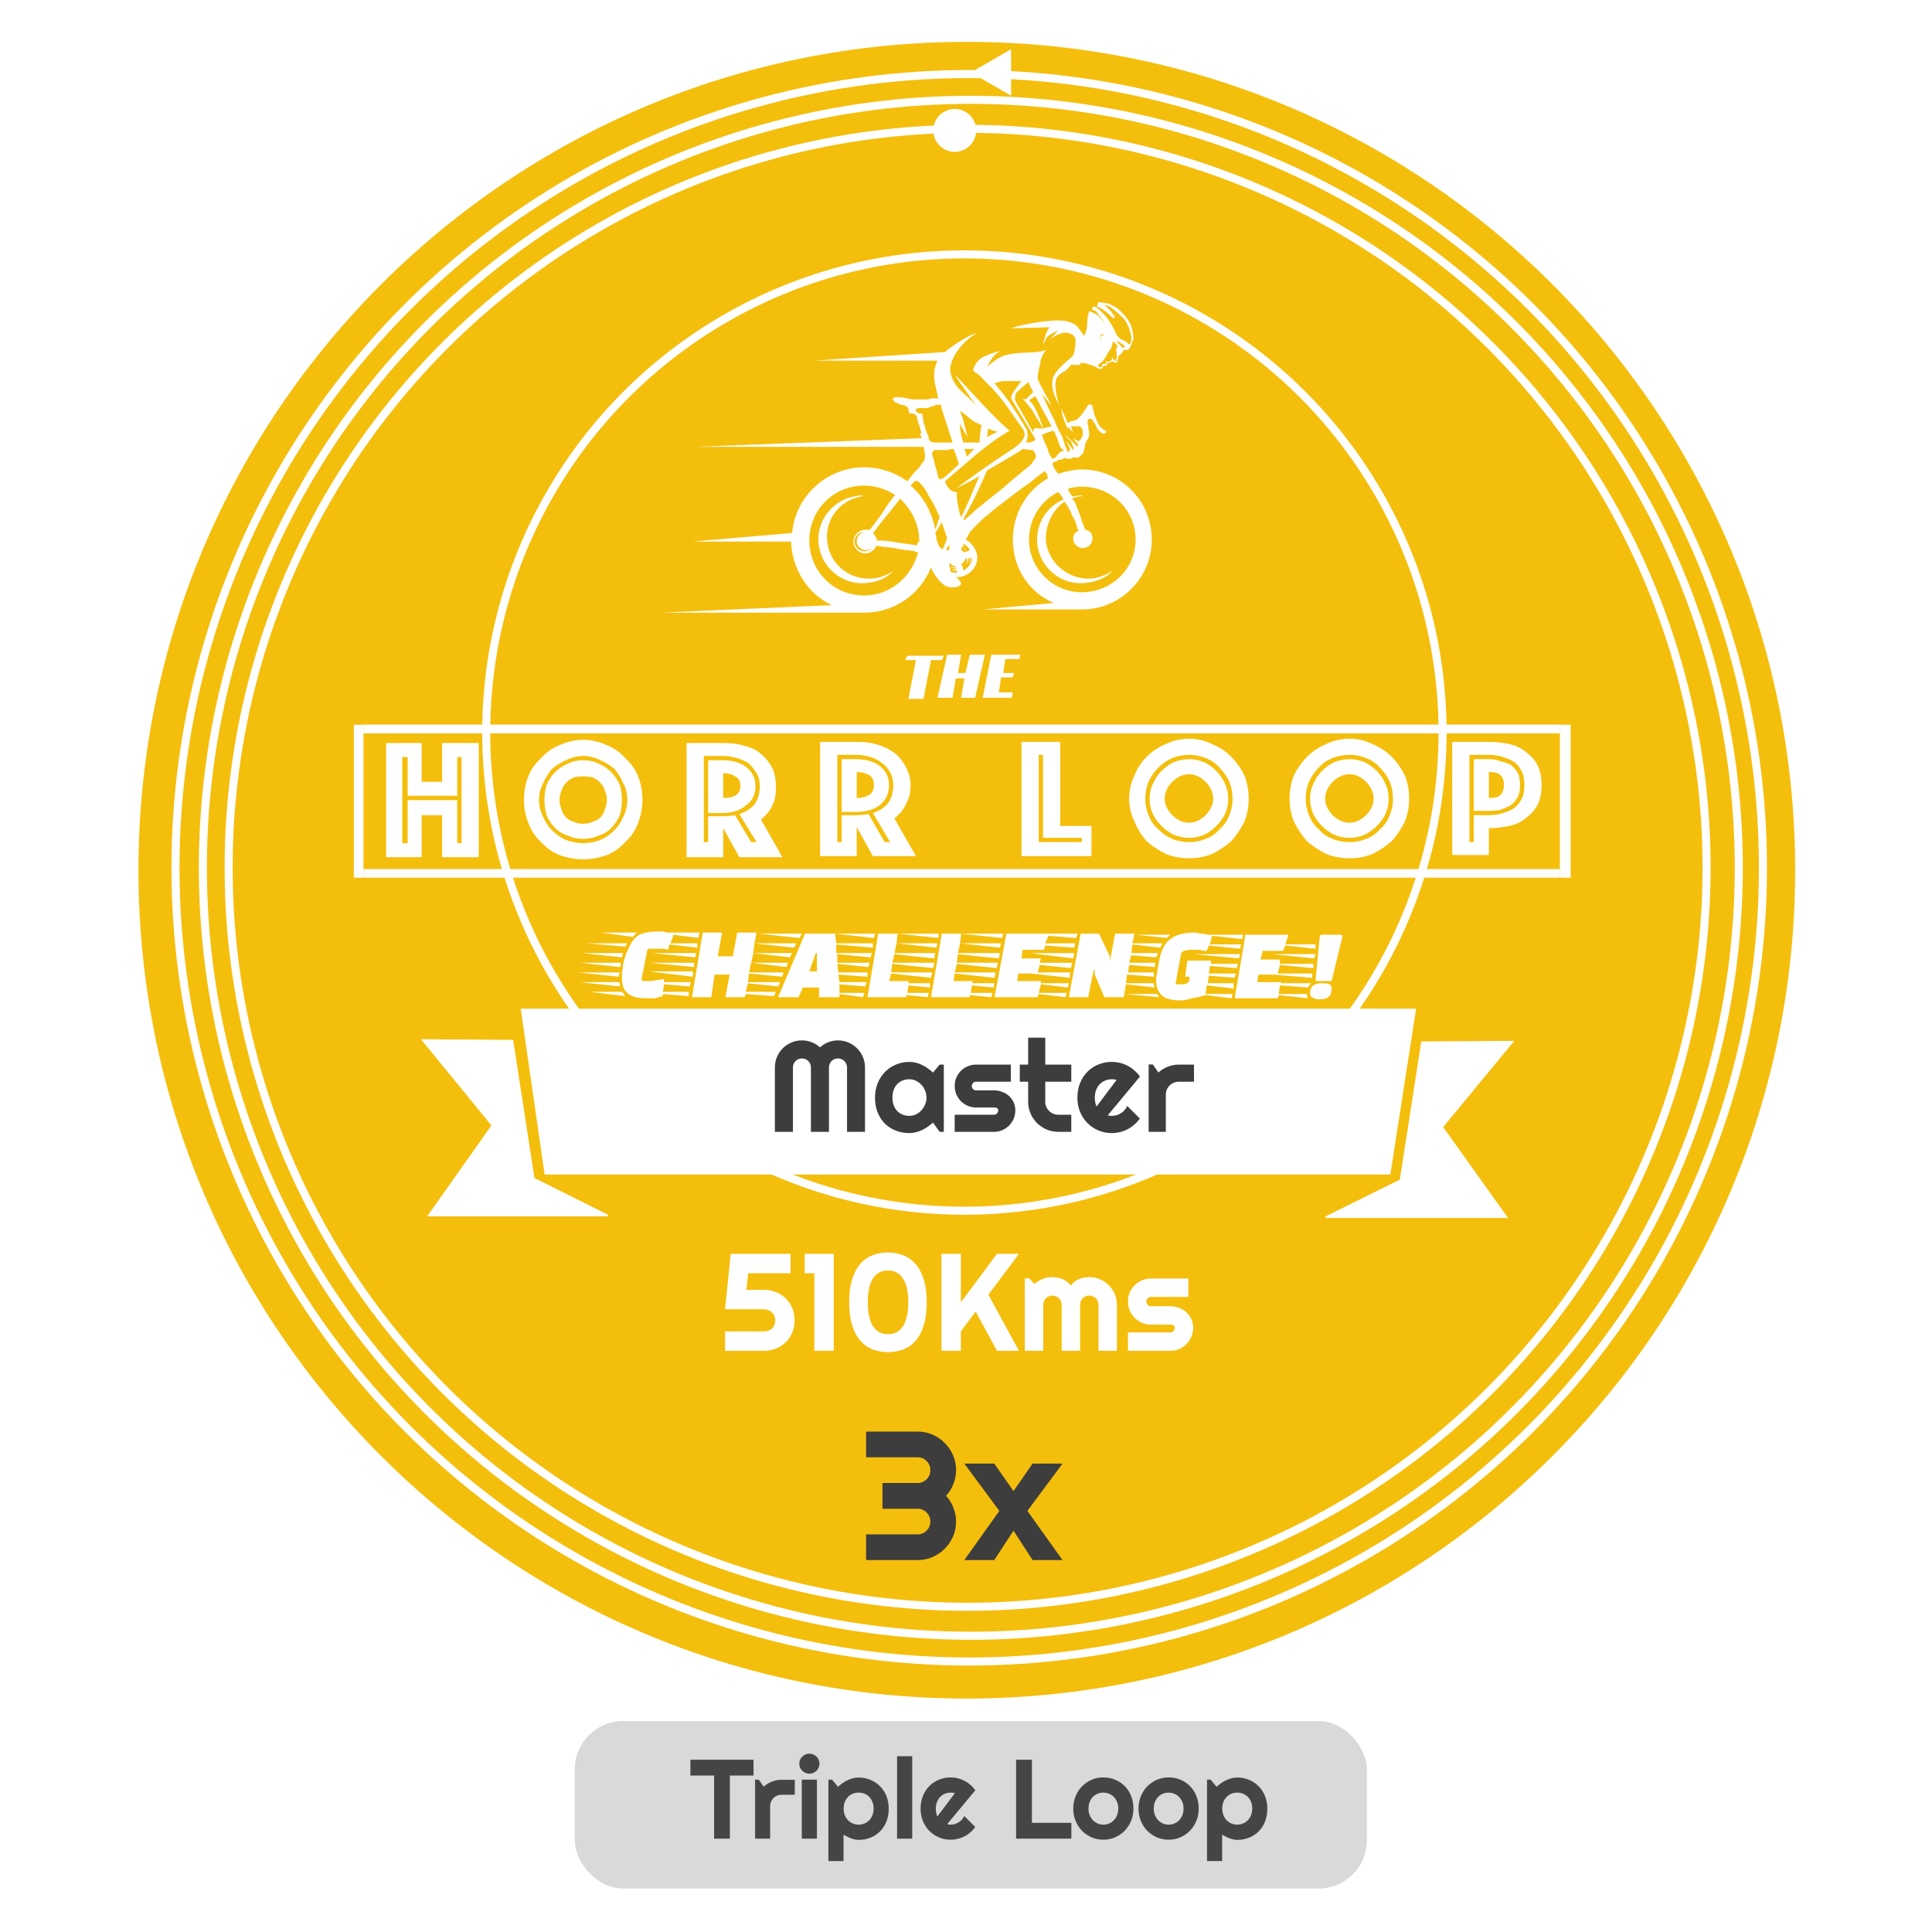 <svg width="1200" height="1200" viewBox="0 0 1200 1200" fill="none" xmlns="http://www.w3.org/2000/svg">
<rect width="1200" height="1200" fill="white"/>
<path d="M1115 540.5C1115 824.651 884.651 1055 600.5 1055C316.349 1055 86 824.651 86 540.5C86 256.349 316.349 26 600.5 26C884.651 26 1115 256.349 1115 540.5Z" fill="#F4BE0C"/>
<g clip-path="url(#clip0_1412_1273)">
<mask id="mask0_1412_1273" style="mask-type:luminance" maskUnits="userSpaceOnUse" x="189" y="126" width="816" height="670">
<path d="M1005 127V796H189V127H1005Z" fill="white"/>
</mask>
<g mask="url(#mask0_1412_1273)">
<path fill-rule="evenodd" clip-rule="evenodd" d="M671.909 291.574C695.988 291.574 715.384 310.975 715.384 335.059C715.384 359.143 695.988 378.544 671.909 378.544C671.017 378.544 670.348 378.544 669.902 378.544H610.374L654.519 374.53C639.135 367.84 629.102 353.122 629.102 335.059C629.102 319.003 637.797 304.285 651.174 296.926C650.729 296.48 650.506 295.811 650.506 294.919C650.06 294.027 649.614 293.358 649.168 292.912C649.168 292.243 649.168 292.243 647.83 293.581C646.493 294.25 643.817 296.257 639.135 300.271C633.784 303.616 626.427 309.637 621.076 313.651C615.725 317.665 613.05 320.341 610.374 322.348C607.699 325.024 605.024 327.7 603.017 329.707C601.679 331.714 601.011 333.052 600.342 334.39C599.896 334.836 599.673 335.059 599.673 335.059C603.686 337.066 607.03 341.749 607.03 346.432C607.03 353.122 601.011 358.474 594.322 358.474C594.322 358.474 594.099 358.474 593.653 358.474C594.991 359.143 596.329 360.481 596.997 362.488C596.997 363.157 594.991 365.833 588.971 364.495C584.958 363.826 579.607 356.467 578.27 352.453C571.581 369.178 555.529 380.551 536.801 380.551C535.463 380.551 534.125 380.551 532.788 380.551H409.719L516.735 375.868C502.02 369.178 491.988 353.791 491.319 336.397H429.784L491.988 331.045C493.994 308.299 513.391 290.236 536.801 290.236C546.834 290.236 556.197 293.581 563.555 298.933C565.561 296.257 566.899 294.919 568.237 292.912C570.243 291.574 571.581 289.567 572.25 288.229C573.588 286.891 573.588 286.222 574.256 285.553C574.256 284.215 574.925 282.877 574.256 281.539C574.256 280.201 574.034 278.863 573.588 277.525H432.46L572.25 272.173C572.25 271.281 572.027 270.612 571.581 270.166C571.581 269.497 571.581 269.497 572.25 268.828C572.25 268.828 572.25 268.828 572.25 268.159C571.581 267.49 571.581 265.483 570.912 264.145C570.243 262.807 570.243 260.8 569.575 260.131C569.575 258.793 569.574 258.124 568.906 258.124C568.906 257.678 568.683 257.455 568.237 257.455C568.237 256.786 567.568 257.455 566.899 256.786C566.453 256.786 566.007 256.786 565.561 256.786C565.561 256.786 565.338 256.786 564.893 256.786C564.893 256.34 564.67 255.671 564.224 254.779C564.224 254.779 564.224 254.11 564.224 253.441C563.778 252.995 563.109 252.549 562.217 252.103C561.771 251.657 560.879 251.434 559.542 251.434C558.65 250.988 557.758 250.542 556.866 250.096C556.197 250.096 555.529 249.427 554.86 248.758C554.414 248.312 554.414 247.866 554.86 247.42C555.306 246.974 555.752 246.751 556.197 246.751C557.089 246.751 557.981 246.751 558.873 246.751C560.211 246.751 561.548 246.974 562.886 247.42C564.224 247.42 565.561 248.089 567.568 248.089C569.352 248.089 571.135 248.089 572.919 248.089C574.925 248.089 576.932 248.089 578.938 247.42C580.276 247.42 581.614 247.42 582.952 247.42C582.952 247.42 582.952 247.643 582.952 248.089C582.283 245.413 581.614 242.068 580.945 239.392C579.607 233.594 580.053 228.465 582.283 224.005H505.365L586.965 218.653C587.856 217.761 588.971 216.869 590.309 215.977C594.991 212.632 601.011 208.618 607.03 206.611C598.335 211.963 591.647 219.991 590.309 228.019C589.64 234.709 594.322 240.73 599.004 244.744C603.686 248.758 606.361 252.103 606.361 252.103L595.66 236.716C585.627 222.667 613.719 256.786 627.096 267.49C617.732 272.842 607.03 281.539 601.011 286.891L586.965 298.933C586.965 298.933 587.634 301.609 589.64 303.616C590.978 305.623 594.322 305.623 594.322 305.623C593.653 308.299 596.329 321.679 596.997 321.01C601.011 313.651 605.024 302.947 608.368 295.588C604.355 298.264 594.991 302.947 594.322 302.947C596.329 301.609 617.063 286.222 629.102 278.863C631.778 276.856 635.791 274.18 636.46 270.166C636.46 268.828 636.014 267.49 635.122 266.152C627.765 256.117 622.414 246.751 613.05 238.054C609.706 234.709 607.699 232.033 605.693 231.364C604.355 230.026 604.355 230.026 604.355 230.026C604.355 230.026 605.024 226.012 609.037 222.667C613.05 219.991 621.076 217.984 621.076 217.984C621.076 217.984 619.738 218.653 617.732 220.66C615.725 222.667 613.05 228.019 613.05 228.019C613.05 228.019 619.07 221.998 624.42 220.66C633.784 217.984 643.148 219.991 649.837 217.315C649.837 217.315 647.83 219.322 646.493 223.336C645.824 228.688 644.486 230.695 644.486 234.709C644.486 236.716 649.837 245.413 653.181 252.103L647.161 244.744C647.161 244.744 653.85 259.462 655.188 261.469C655.856 264.145 658.532 268.828 659.87 271.504C660.538 273.511 661.876 278.194 662.545 278.863C662.545 279.532 663.214 280.201 663.214 280.87C663.883 280.201 664.552 280.201 664.552 278.863C663.883 276.856 661.876 273.511 661.876 273.511C661.876 273.511 665.22 277.525 666.558 279.532C666.558 278.863 667.227 278.194 666.558 277.525C666.112 276.633 665.666 275.518 665.22 274.18C663.214 272.173 661.876 270.835 661.876 270.166C662.545 270.835 667.227 275.518 669.234 277.525C669.234 277.525 669.902 276.856 669.234 275.518C667.896 274.18 666.558 272.173 666.558 272.173C666.558 272.173 668.565 273.511 669.902 274.18C670.348 273.734 670.794 273.288 671.24 272.842C671.909 271.504 672.578 270.835 672.578 269.497C672.578 268.159 672.578 266.821 671.909 266.152C671.463 265.26 671.017 264.814 670.571 264.814C669.902 264.814 669.233 264.814 667.896 264.814C667.004 264.814 666.112 264.814 665.22 264.814L666.558 268.828L663.214 264.814V266.821L659.87 258.124L659.201 253.441L663.214 262.807C663.883 262.138 663.883 262.138 665.889 261.469C667.227 261.469 669.234 260.8 669.902 259.462C671.24 258.793 671.909 257.455 673.247 255.448C674.584 254.11 675.253 252.103 675.922 251.434C677.26 250.765 677.929 251.434 678.597 252.103C678.597 252.772 678.597 254.11 679.266 254.779C679.266 255.671 679.489 256.786 679.935 258.124C680.604 259.462 681.273 261.469 681.942 262.807C682.833 264.591 683.725 265.706 684.617 266.152C685.286 266.821 685.955 267.49 686.624 267.49C687.293 268.159 687.293 268.828 686.624 268.828C686.178 269.274 685.732 269.497 685.286 269.497C684.394 269.051 683.502 268.382 682.611 267.49C681.719 266.598 681.05 265.483 680.604 264.145C679.712 262.807 679.043 261.692 678.597 260.8C678.152 260.354 677.483 260.131 676.591 260.131C676.145 260.131 675.922 260.354 675.922 260.8C675.253 261.469 675.253 262.807 675.922 264.145C675.922 265.929 676.145 267.49 676.591 268.828C676.591 270.166 676.368 271.281 675.922 272.173C675.253 273.511 674.584 274.18 674.584 274.849C673.915 275.518 673.915 275.518 673.915 276.856C673.915 277.525 673.247 279.532 673.247 280.201C672.578 281.539 672.578 282.208 671.909 282.208C671.909 282.877 671.24 282.877 671.24 282.877C670.794 283.323 670.348 283.769 669.902 284.215C669.456 284.215 669.011 284.215 668.565 284.215C667.896 284.215 667.227 284.215 667.227 284.215C666.781 284.215 666.335 284.215 665.889 284.215C665.889 284.661 665.666 284.884 665.22 284.884C664.552 284.884 664.552 284.884 664.552 284.884C664.106 284.884 663.883 284.884 663.883 284.884C663.883 284.884 663.66 284.884 663.214 284.884C662.545 284.884 661.207 284.884 661.207 284.215C660.761 284.215 660.538 284.438 660.538 284.884C659.87 284.884 659.87 285.553 659.201 285.553C659.201 285.553 658.978 285.553 658.532 285.553C657.863 285.553 657.194 285.553 657.194 285.553C657.194 286.222 656.525 286.222 655.856 286.891C655.856 286.891 655.188 286.891 654.519 286.891C654.519 286.891 653.85 286.891 653.85 287.56C653.85 287.56 654.519 288.229 653.85 288.229C653.85 288.898 653.85 288.898 655.188 291.574C655.633 292.02 656.302 292.912 657.194 294.25C661.876 292.912 667.227 291.574 671.909 291.574ZM673.915 329.038C676.591 329.038 678.597 331.714 678.597 334.39C678.597 337.735 675.922 340.411 672.578 340.411C669.234 340.411 666.558 337.735 666.558 334.39C666.558 332.383 667.896 330.376 669.902 329.707C669.902 329.261 669.679 328.815 669.234 328.369C668.565 325.693 667.896 323.017 665.889 320.341C665.22 317.665 663.214 314.32 661.207 311.644C653.181 316.996 648.499 327.7 649.837 337.735C652.512 351.784 665.889 361.15 679.935 359.143C683.948 358.251 687.738 356.69 691.306 354.46C687.293 358.474 681.942 361.15 675.922 361.819C661.207 364.495 647.161 354.46 644.486 339.742C642.479 327.031 649.168 314.989 660.538 310.306C659.647 308.522 658.532 306.961 657.194 305.623C646.493 310.975 639.135 322.348 639.135 335.059C639.135 353.122 653.85 367.84 671.909 367.84C690.637 367.84 705.352 353.122 705.352 335.059C705.352 316.996 690.637 302.278 671.909 302.278C668.788 302.278 665.889 302.724 663.214 303.616C664.106 305.4 664.997 306.961 665.889 308.299C666.335 308.299 666.781 308.299 667.227 308.299C669.011 307.853 670.571 307.63 671.909 307.63C671.909 308.076 671.686 308.299 671.24 308.299C669.456 308.299 667.673 308.745 665.889 309.637C666.781 310.529 667.45 311.421 667.896 312.313C669.233 316.327 671.24 320.341 671.909 323.686C672.801 325.47 673.47 327.254 673.915 329.038ZM537.47 329.038C538.361 329.038 539.253 329.038 540.145 329.038C542.152 327.031 544.158 323.686 546.834 320.341C549.509 316.327 551.515 312.982 554.191 309.637C554.637 308.745 555.306 308.076 556.197 307.63C550.178 303.616 543.489 301.609 536.801 301.609C517.404 301.609 502.689 316.996 502.689 335.728C502.689 354.46 517.404 369.847 536.801 369.847C552.853 369.847 566.23 358.474 570.243 343.087C569.352 343.087 568.683 342.864 568.237 342.418C564.893 341.749 562.217 341.749 558.873 341.08C555.529 340.411 552.184 339.742 548.84 339.742C547.056 339.296 545.496 339.073 544.158 339.073C543.489 341.749 540.145 343.756 537.47 343.756C533.456 343.756 530.112 340.411 530.112 336.397C530.112 332.383 533.456 329.038 537.47 329.038ZM530.781 308.299C532.565 307.853 534.348 307.63 536.132 307.63C535.686 307.63 535.463 307.853 535.463 308.299C521.417 310.306 511.384 323.686 514.06 337.735C516.066 351.784 529.443 361.15 543.489 359.143C548.171 358.474 552.184 356.467 554.86 354.46C551.515 358.474 546.165 361.15 540.145 361.819C525.43 364.495 511.384 354.46 508.709 339.742C506.034 325.024 516.066 310.975 530.781 308.299ZM542.152 331.045C543.489 332.383 544.381 333.944 544.827 335.728H545.496C547.502 335.728 550.178 335.728 554.191 336.397C557.535 337.066 562.217 337.735 567.568 338.404C568.46 338.404 569.129 338.627 569.575 339.073C569.575 338.404 569.574 337.735 570.243 337.066C570.243 336.62 570.466 336.397 570.912 336.397C570.912 335.951 570.912 335.728 570.912 335.728C570.912 325.693 566.23 316.327 558.873 309.637L558.204 310.975C553.522 316.996 546.165 325.693 542.82 330.376L542.152 331.045ZM536.801 330.376C533.456 330.376 530.781 333.052 530.781 336.397C530.781 339.742 533.456 342.418 536.801 342.418C539.476 342.418 541.483 341.08 542.152 339.742C541.483 341.08 539.476 341.749 537.47 341.749C534.794 341.749 532.119 339.073 532.119 336.397C532.119 333.052 534.794 330.376 537.47 330.376H538.138C537.693 330.376 537.247 330.376 536.801 330.376ZM584.958 324.355L580.945 331.045C581.391 332.383 581.614 333.498 581.614 334.39C581.614 334.39 582.283 337.735 583.62 339.742C584.289 340.411 584.958 341.08 585.627 341.08L588.302 334.39C587.411 331.714 586.296 328.369 584.958 324.355ZM580.945 329.038L583.62 321.01C581.614 316.996 579.607 311.644 576.932 308.299C574.925 303.616 572.25 300.94 570.912 299.602C569.574 298.264 568.237 298.264 566.899 300.271C566.453 300.717 566.007 301.163 565.561 301.609C573.588 308.299 578.938 318.334 580.945 329.038ZM588.302 341.749C588.748 341.749 588.971 341.749 588.971 341.749C589.64 341.749 589.64 341.08 589.64 339.742C589.64 339.296 589.64 338.85 589.64 338.404C589.194 338.85 588.971 339.073 588.971 339.073C588.525 339.965 588.079 340.857 587.633 341.749C588.079 341.749 588.302 341.749 588.302 341.749ZM590.309 355.129C591.647 355.575 592.984 355.798 594.322 355.798V354.46C592.984 354.46 592.315 354.46 590.978 353.791C591.87 353.791 592.984 353.791 594.322 353.791L593.653 353.122C592.315 353.122 590.978 352.676 589.64 351.784C589.64 352.23 589.863 352.676 590.309 353.122C590.309 354.014 590.309 354.683 590.309 355.129ZM589.64 351.784C589.64 351.338 589.64 351.115 589.64 351.115C589.64 351.561 589.64 351.784 589.64 351.784ZM593.653 352.453V351.784C592.315 351.784 590.978 351.115 590.309 349.777C589.863 349.777 589.64 350 589.64 350.446C589.64 350.892 589.64 351.338 589.64 351.784C591.647 352.453 592.315 352.453 593.653 352.453ZM619.738 268.159C619.07 268.159 616.394 267.49 613.719 266.152L613.05 271.504C615.056 270.166 618.401 268.828 619.738 268.159ZM605.024 278.863C602.794 278.863 600.788 278.863 599.004 278.863C599.896 281.093 600.342 282.654 600.342 283.546C601.679 282.877 603.017 280.87 605.024 278.863ZM595.66 288.229C594.991 286.891 594.322 283.546 592.315 278.863C590.978 278.863 589.64 279.086 588.302 279.532C583.62 279.532 581.614 279.532 580.276 279.532C579.607 280.201 578.938 280.87 578.938 281.539C578.938 282.877 579.607 284.215 580.276 286.222C580.276 288.229 581.614 290.905 582.952 296.926C582.952 296.926 583.62 297.595 584.958 297.595C585.627 296.926 586.296 296.926 587.633 295.588C588.302 294.919 592.315 291.574 595.66 288.229ZM605.693 316.996C609.706 313.651 616.394 308.299 622.414 303.616C627.765 298.933 632.447 294.919 635.791 292.243C639.135 289.567 641.142 288.229 641.811 286.222C643.148 284.884 643.817 284.215 643.148 282.208C642.479 280.87 642.479 280.201 641.142 279.532C641.142 279.532 639.804 279.532 635.122 278.863C635.122 279.532 616.394 290.236 613.05 292.243C611.043 296.926 606.361 308.299 598.335 322.348C598.335 322.348 598.558 322.571 599.004 323.017C600.342 321.679 602.348 320.341 605.693 316.996ZM627.765 203.935C635.122 201.259 657.194 197.245 663.883 199.921C667.896 201.259 669.234 202.597 669.902 203.935C671.24 205.273 673.247 208.618 673.247 208.618C673.247 208.618 674.584 206.611 674.584 205.273C675.253 203.935 675.253 201.928 675.253 201.928C675.253 201.928 675.253 197.245 675.922 195.907C675.922 193.9 676.591 193.231 676.591 193.231C676.591 193.231 679.935 194.569 681.942 195.907C683.948 197.914 686.624 201.259 686.624 201.259C686.624 201.259 681.942 194.569 680.604 193.231C679.266 192.562 679.266 192.562 678.597 192.562C678.597 193.231 678.597 193.231 678.597 193.231C678.597 193.231 677.929 191.224 678.597 191.224C678.597 190.555 679.935 189.886 681.273 191.224C682.611 191.893 687.961 197.245 689.299 199.921C691.306 202.597 693.312 207.949 693.981 208.618C694.65 209.287 694.65 209.287 694.65 209.287C694.65 209.287 696.656 211.294 697.325 211.294C698.663 211.294 701.338 213.97 701.338 213.97C701.338 213.97 702.676 213.301 702.676 210.625C702.676 207.949 701.338 201.928 697.994 197.914C693.981 193.9 689.968 190.555 687.961 189.886C685.955 189.217 685.955 189.217 685.955 189.217C685.955 189.217 688.63 191.893 689.299 192.562C689.968 193.231 691.306 195.238 691.974 195.907C692.643 196.576 691.974 197.914 691.974 197.914C691.306 197.914 689.968 195.907 687.961 194.569C686.624 193.231 684.617 191.893 683.279 191.224C681.942 190.555 681.273 190.555 681.273 190.555L681.942 188.548C681.942 187.879 682.611 187.21 683.948 187.879C685.286 187.879 687.293 188.548 688.63 188.548C689.968 189.217 692.643 190.555 694.65 191.893C695.988 193.231 700.001 197.245 701.338 199.921C703.345 202.597 704.014 208.618 704.014 210.625C703.345 211.963 702.676 214.639 702.007 215.308C702.007 215.977 701.338 216.646 700.67 217.315C700.001 217.315 697.994 217.315 697.994 217.315C697.994 217.315 696.656 219.991 695.319 220.66C694.65 220.66 694.65 221.329 694.65 221.329C694.65 221.998 693.981 225.343 693.312 225.343C692.643 225.343 692.643 225.343 691.974 224.674C691.306 224.674 690.637 224.674 690.637 224.674C690.637 224.674 690.637 224.674 689.968 224.674C689.299 225.343 689.299 225.343 688.63 225.343C687.961 226.012 687.961 225.343 687.961 225.343C687.961 226.012 687.293 226.681 687.293 227.35C686.624 227.35 685.955 226.681 685.286 227.35C685.286 227.35 685.286 228.019 684.617 228.688C683.948 229.357 683.279 229.357 681.942 228.688C679.935 227.35 674.584 225.343 671.24 225.343C671.24 225.343 671.24 226.012 670.571 226.681C669.902 226.681 668.565 226.681 667.227 226.681C665.22 226.012 665.22 226.681 665.22 226.681C665.22 226.681 663.214 229.357 661.207 230.695C661.207 230.695 656.525 232.702 655.856 236.047C654.519 242.068 657.863 251.434 657.863 251.434C655.856 248.089 652.512 241.399 653.85 235.378C655.188 229.357 665.22 222.667 666.558 220.66C668.565 215.308 667.896 209.956 667.896 209.956C667.896 209.956 666.558 206.611 661.207 206.611C655.856 207.28 651.843 211.294 651.843 211.294L657.194 205.273C657.194 205.273 651.175 207.949 649.837 209.956C649.168 211.963 647.83 213.97 647.83 213.97C647.83 213.97 649.168 206.611 651.843 203.266L627.765 203.935ZM647.83 266.152C646.493 263.476 642.479 257.455 641.142 254.779C639.135 252.103 635.122 247.42 635.122 247.42L637.129 248.089L641.811 243.406C640.473 241.399 639.135 238.723 639.135 238.054C639.135 238.054 638.912 237.831 638.466 237.385C637.129 238.723 633.115 242.068 631.109 244.075C630.44 246.082 630.44 247.42 630.44 248.089C630.44 249.427 638.466 262.138 641.811 268.828C641.811 268.382 641.811 268.159 641.811 268.159C641.811 266.821 641.811 266.821 642.479 266.152C642.479 266.152 643.817 265.483 644.486 266.152C644.486 266.152 645.155 266.152 646.493 266.152C646.938 266.152 647.384 266.152 647.83 266.152ZM639.135 248.758C639.135 248.758 641.811 250.765 643.148 254.11C643.817 255.448 645.824 259.462 646.493 262.138C647.161 263.476 647.83 264.814 647.83 266.152C649.168 265.706 650.952 265.26 653.181 264.814C649.837 258.793 644.486 248.758 644.486 248.758C644.486 248.758 643.817 247.42 643.148 246.082C641.811 246.751 639.804 248.089 639.135 248.758ZM643.148 272.842C640.473 268.159 629.102 249.427 628.433 248.089C627.096 246.082 629.771 243.406 630.44 242.068C631.109 241.399 633.115 238.054 634.453 236.716C629.771 236.716 623.752 236.716 622.414 236.716C620.407 237.385 617.732 238.054 617.732 238.054C617.732 238.054 625.758 247.42 628.433 252.103C631.778 256.786 636.46 264.814 637.797 266.821C638.466 269.497 638.466 272.842 637.129 274.849C639.804 274.849 640.473 274.849 641.142 274.18C641.588 274.18 642.034 273.957 642.479 273.511C642.925 273.511 643.148 273.288 643.148 272.842ZM609.706 264.145C607.922 263.253 606.138 262.361 604.355 261.469C601.679 259.462 599.004 256.786 595.66 254.779C596.329 254.779 596.997 257.455 597.666 258.793C598.335 260.8 601.011 271.504 601.011 271.504C601.011 271.504 600.342 270.166 599.673 269.497C599.004 268.159 596.329 263.476 596.329 263.476C596.329 263.476 595.66 262.807 596.997 270.166C597.443 271.95 597.889 273.511 598.335 274.849C601.456 274.849 604.801 274.849 608.368 274.849C608.368 272.842 609.037 266.152 609.706 264.145ZM584.289 251.434C582.952 251.434 582.06 251.434 581.614 251.434C580.945 251.434 580.945 251.434 580.276 252.103C579.607 252.103 578.27 252.772 577.601 252.772C576.932 253.441 576.263 253.441 576.263 253.441C575.594 253.441 575.594 253.441 574.256 253.441C573.588 253.441 571.581 253.441 570.243 253.441C569.574 254.11 568.906 254.11 568.906 254.11C568.906 254.556 568.906 255.002 568.906 255.448C569.574 256.117 569.574 256.117 570.243 256.117C570.243 256.786 570.243 256.786 570.912 256.786C571.581 256.786 571.581 256.786 572.25 256.786C572.696 256.786 572.919 256.786 572.919 256.786C572.919 257.455 572.919 257.455 572.919 258.124C572.919 258.793 573.588 260.8 573.588 262.138C574.256 264.145 574.925 266.152 574.925 266.821C574.925 267.267 574.925 267.713 574.925 268.159C575.594 267.49 575.594 267.49 575.594 268.828C576.263 269.497 576.932 271.504 576.932 272.842C577.601 274.18 577.601 274.18 580.276 274.849C582.283 274.849 586.965 274.849 591.647 274.849C588.971 266.152 585.627 256.786 584.289 251.434ZM598.335 337.735C598.335 337.735 598.335 337.958 598.335 338.404C598.781 338.85 599.227 339.296 599.673 339.742C599.227 339.296 598.558 339.073 597.666 339.073C597.666 339.073 597.666 339.296 597.666 339.742C599.004 340.188 599.896 341.08 600.342 342.418C599.45 341.08 598.558 340.188 597.666 339.742C597.22 340.634 596.997 341.303 596.997 341.749C597.889 342.195 598.558 342.641 599.004 343.087C600.342 342.641 601.456 342.195 602.348 341.749C601.679 340.411 600.342 338.404 598.335 337.735ZM599.673 351.115C600.565 349.331 600.788 347.77 600.342 346.432L599.673 347.101C599.227 348.439 598.335 349.554 596.997 350.446C597.889 351.784 598.335 353.122 598.335 354.46C601.679 352.453 603.686 349.777 603.686 346.432H603.017C603.017 347.324 602.571 348.439 601.679 349.777C602.125 348.439 602.348 347.324 602.348 346.432H601.679C601.234 348.216 600.565 349.777 599.673 351.115ZM654.519 267.49C651.843 268.159 649.837 268.828 648.499 269.497C647.161 270.166 647.161 270.166 647.161 270.166C647.161 270.835 647.83 270.835 647.83 272.173C648.499 273.511 649.168 275.518 650.506 278.194C651.174 280.87 652.512 284.215 653.85 284.884C655.856 284.884 656.525 282.208 657.863 281.539C658.532 280.201 659.87 280.201 660.538 280.201C660.538 278.863 659.201 278.863 658.532 277.525C657.863 276.187 656.525 271.504 655.188 268.828C654.742 268.382 654.519 267.936 654.519 267.49ZM686.624 224.674C686.624 224.674 687.961 224.674 688.63 224.674C689.299 224.674 689.299 224.005 689.968 224.005C690.637 224.005 690.637 223.336 690.637 223.336C690.637 223.336 690.637 223.336 690.637 222.667C690.637 221.998 691.306 221.998 691.306 221.998C691.306 223.336 691.306 223.336 692.643 224.005C692.643 224.005 693.312 224.674 693.312 223.336C693.312 223.336 693.981 221.329 693.981 220.66C693.981 220.66 693.981 221.329 693.312 220.66C693.312 220.66 693.981 219.322 693.312 217.984C693.312 216.646 693.312 215.977 693.981 215.308C694.65 214.639 693.312 213.97 693.312 213.97L691.306 211.963C691.306 211.963 690.637 215.308 689.968 216.646C687.961 218.653 686.624 222.667 684.617 224.674C683.279 225.343 681.942 226.681 681.942 227.35C682.611 228.019 683.279 228.019 683.948 228.019C684.617 228.019 684.617 227.35 684.617 226.681C685.286 226.012 684.617 226.012 685.286 226.012C685.955 226.012 686.624 226.012 687.293 226.012C687.293 225.343 686.624 224.674 686.624 224.674ZM685.286 207.949C685.955 207.28 686.624 207.28 687.293 207.28C686.624 207.28 685.955 207.28 685.955 207.28C685.286 207.28 684.617 207.949 683.948 207.949C683.948 207.949 683.279 209.287 683.279 209.956C682.611 210.625 683.279 211.294 683.279 211.294C683.279 209.287 683.948 208.618 685.286 207.949ZM693.312 211.963C693.312 211.963 694.65 213.301 695.319 213.97C695.988 214.639 697.325 215.977 697.325 215.977C697.325 216.646 697.994 215.977 697.994 215.977C698.663 215.308 698.663 215.308 698.663 215.308C698.663 214.862 698.217 214.416 697.325 213.97C696.656 213.301 694.65 211.963 693.981 211.963C693.535 211.963 693.312 211.963 693.312 211.963Z" fill="white"/>
<path d="M584.96 409.986H578.271L573.589 434.07H564.225L568.907 409.986H562.219L563.556 407.31H586.297L584.96 409.986ZM605.694 433.401H596.999L599.006 421.359H593.655L591.648 433.401H582.284L588.304 406.641H596.999L594.993 418.014H599.675L602.35 406.641H611.714L605.694 433.401ZM615.727 406.641H633.786L633.117 409.317H624.422L623.084 418.014H629.773L629.104 420.69H621.747L620.409 430.056H629.104L628.435 433.401H610.376L615.727 406.641Z" fill="white"/>
<path fill-rule="evenodd" clip-rule="evenodd" d="M401.024 620.052C395.673 620.052 391.883 618.937 389.653 616.707C387.424 614.923 386.309 611.801 386.309 607.341C386.309 606.449 386.309 605.334 386.309 603.996C386.755 602.212 386.978 600.651 386.978 599.313C387.869 594.853 389.207 591.062 390.991 587.94C392.328 584.818 394.335 582.365 397.01 580.581C400.132 579.243 403.922 578.574 408.381 578.574C409.273 578.574 410.387 578.574 411.725 578.574C413.063 579.02 414.401 579.243 415.738 579.243C415.738 579.243 415.961 579.243 416.407 579.243H434.466L433.797 582.588L418.414 580.581L416.407 585.933H433.128V588.609L415.738 586.602L415.069 589.947C413.732 589.501 412.394 589.278 411.056 589.278C409.719 589.278 408.604 589.278 407.712 589.278C405.928 589.278 404.368 589.278 403.03 589.278C402.138 589.724 401.692 590.616 401.692 591.954L398.348 608.679C399.24 609.125 400.132 609.348 401.024 609.348C401.915 609.348 402.584 609.348 403.03 609.348C404.814 609.348 406.374 609.125 407.712 608.679C409.496 608.679 411.056 608.456 412.394 608.01V610.017H429.115L428.446 612.693L412.394 611.355L411.725 616.038H427.778V618.714L411.725 617.376V618.714C409.942 619.16 408.381 619.606 407.043 620.052C405.26 620.052 403.253 620.052 401.024 620.052ZM392.997 581.919L373.601 579.243H395.673C395.227 579.689 394.781 580.135 394.335 580.581C393.889 581.027 393.443 581.473 392.997 581.919ZM388.315 587.94L364.906 585.933H389.653C389.207 586.379 388.984 586.602 388.984 586.602C388.984 587.048 388.761 587.494 388.315 587.94ZM386.309 594.63L361.561 591.954H386.978L386.309 594.63ZM384.971 600.651L360.224 597.975H385.64V599.313C385.64 599.313 385.64 599.536 385.64 599.982C385.194 599.982 384.971 600.205 384.971 600.651ZM384.302 606.672L359.555 603.996H384.971C384.525 604.888 384.302 605.78 384.302 606.672ZM384.971 612.693L360.224 610.017H384.302C384.748 610.463 384.971 610.909 384.971 611.355C384.971 611.801 384.971 612.247 384.971 612.693ZM388.315 618.714L366.243 616.038H386.309C387.201 616.93 387.869 617.822 388.315 618.714ZM429.784 619.383L436.473 579.243H448.512L445.837 593.961H455.201L457.876 579.243H469.915L468.578 585.933H494.663L493.325 588.609L468.578 585.933L467.909 591.954H491.987L490.65 594.63L467.909 591.954L466.571 597.975H489.312L488.643 600.651L466.571 597.975L465.233 603.996H486.637L485.968 606.672L465.233 604.665L464.565 610.017H484.63L483.292 612.693L464.565 610.686L463.227 616.038H481.955L480.617 618.714L463.227 617.376L462.558 619.383H450.519L453.194 605.334H443.83L441.824 619.383H429.784ZM431.791 594.63L405.037 591.954H432.46L431.791 594.63ZM431.122 600.651L403.699 597.975H431.122V600.651ZM430.453 606.672L403.03 603.327H430.453V606.672ZM483.292 619.383L500.014 579.912H543.489L542.82 582.588L518.742 579.912L519.41 585.933H542.151V588.609L519.41 586.602V591.954H541.483L540.814 594.63L520.079 592.623V597.975H540.145L539.476 600.651L520.079 598.644L520.748 603.996H538.807V606.672L520.748 605.334L521.417 610.017H538.138L537.469 612.693L521.417 611.355V616.707H536.801L536.132 619.383L521.417 617.376V619.383H508.709V613.362H498.676L496.001 619.383H483.292ZM496.669 582.588L471.253 579.912H498.007L496.669 582.588ZM502.689 603.327H507.371V591.954H506.702L502.689 603.327ZM538.807 619.383L545.496 579.912H582.951V582.588L557.535 579.912L556.866 585.933H582.283L581.614 588.609L556.866 585.933L555.528 591.954H580.945L580.276 595.299L555.528 592.623L554.191 597.975H580.276L579.607 601.32L554.191 598.644L553.522 603.996H578.938L578.269 607.341L553.522 604.665L552.184 609.348H564.224V610.686H577.601V613.362L564.224 612.024L563.555 616.707H576.932L576.263 619.383L562.886 618.045V619.383H538.807ZM578.269 619.383L584.958 579.912H623.083L622.414 582.588L596.997 579.912L596.328 585.933H621.745L621.076 588.609L596.328 585.933L594.991 591.954H621.076L620.407 595.299L594.991 592.623L594.322 597.975H619.738L619.069 601.32L594.322 598.644L592.984 603.996H618.401L617.732 607.341L592.984 604.665L592.315 609.348H604.355L603.686 610.686H617.732L617.063 613.362L603.686 612.024L603.017 616.707H616.394L615.725 619.383L602.348 618.045V619.383H578.269ZM617.732 619.383L625.089 579.912H669.233L668.565 582.588L651.174 581.25L649.168 585.933H667.896L667.227 588.609L649.168 587.271L648.499 589.947H635.122L634.453 595.299H646.492L645.824 597.975H665.889L665.22 601.32L645.824 599.313L644.486 603.996H664.551V607.341L640.473 604.665H632.447L631.778 609.348H646.492V610.686H663.883L663.214 613.362L646.492 611.355L645.155 616.707H662.545L661.876 619.383L645.155 617.376L644.486 619.383H617.732ZM663.883 619.383L671.24 579.912H682.61L689.299 593.961C689.299 594.407 689.299 594.853 689.299 595.299C689.299 595.745 689.299 595.968 689.299 595.968C689.299 596.414 689.299 596.86 689.299 597.306L692.643 579.912H704.683L703.345 585.933H722.073C721.627 586.379 721.404 586.825 721.404 587.271C720.958 587.717 720.735 588.163 720.735 588.609L703.345 586.602L702.676 591.954H719.397L718.06 594.63L702.676 593.292L701.338 597.975H717.391V599.313C717.391 599.759 717.391 599.982 717.391 599.982C717.391 600.428 717.391 600.651 717.391 600.651L701.338 599.313L700.669 603.996H716.722C716.722 605.334 716.722 606.226 716.722 606.672L700.001 605.334L699.332 610.686H716.722C716.722 611.132 716.722 611.578 716.722 612.024C716.722 612.47 716.945 612.916 717.391 613.362L699.332 611.355L697.994 619.383H685.955L679.935 605.334C679.935 605.334 679.935 605.111 679.935 604.665C679.935 604.665 679.935 604.442 679.935 603.996C679.935 603.996 679.935 603.773 679.935 603.327C679.935 602.881 679.935 602.658 679.935 602.658H679.266L675.922 619.383H663.883ZM666.558 595.299L639.804 591.954H667.227L666.558 595.299ZM733.443 621.39C727.647 621.39 723.633 620.275 721.404 618.045C719.174 615.815 718.06 612.693 718.06 608.679C718.06 607.341 718.283 606.003 718.728 604.665C718.728 603.327 718.951 601.766 719.397 599.982C719.843 596.86 720.512 593.961 721.404 591.285C722.296 588.609 723.633 586.379 725.417 584.595C727.201 582.811 729.43 581.473 732.106 580.581C734.781 579.689 738.125 579.243 742.138 579.243C743.03 579.243 744.145 579.466 745.483 579.912C747.266 579.912 748.827 580.135 750.165 580.581H772.237L771.568 583.257L752.84 581.25L751.502 586.602H770.899L770.23 589.278L750.833 587.271L749.496 590.616C748.158 590.616 746.597 590.393 744.814 589.947C743.476 589.947 742.138 589.947 740.801 589.947C738.571 589.947 736.787 590.17 735.45 590.616C734.112 591.062 733.443 591.954 733.443 593.292L730.099 611.355H734.112C735.45 611.355 736.565 611.132 737.456 610.686C737.902 610.24 738.348 609.571 738.794 608.679V606.672H736.119L737.456 596.637H752.171V598.644H768.892L768.224 601.32L751.502 599.982L750.833 604.665H767.555L766.886 607.341L750.833 606.003L750.165 610.686H766.217V614.031L749.496 612.024L748.827 617.376H765.548L764.879 620.052L748.827 618.045C746.151 618.937 743.253 619.606 740.132 620.052C737.456 620.944 735.227 621.39 733.443 621.39ZM724.748 582.588L705.351 580.581H727.424C726.978 580.581 726.532 580.804 726.086 581.25C725.64 581.696 725.194 582.142 724.748 582.588ZM720.066 619.383L698.663 617.376H718.728C719.174 618.268 719.62 618.937 720.066 619.383ZM766.886 620.052L773.574 580.581H800.329L798.322 586.602H817.05V589.278L798.322 587.271L796.984 590.616H784.276L782.938 595.968H794.978V598.644H815.712V601.32L794.978 599.313L793.64 604.665H815.043V607.341L790.965 605.334H781.601L780.932 610.017H795.647V610.686H814.374C813.483 611.578 812.814 612.47 812.368 613.362L794.978 612.024L794.309 617.376H811.699C811.699 618.268 811.922 619.16 812.368 620.052L794.309 618.045L793.64 620.052H766.886ZM769.561 595.299L742.138 592.623H770.23L769.561 595.299ZM827.083 609.348H817.05L819.725 581.919C819.725 581.473 819.948 581.027 820.394 580.581C820.84 580.581 821.509 580.581 822.401 580.581H831.765C833.102 580.581 833.771 580.804 833.771 581.25C833.771 581.696 833.771 581.919 833.771 581.919L827.083 609.348ZM816.381 595.299L790.296 592.623H817.05L816.381 595.299ZM813.706 617.376C813.706 614.7 814.374 612.916 815.712 612.024C817.05 611.132 818.833 610.686 821.063 610.686C823.738 610.686 825.299 610.909 825.745 611.355C826.637 611.801 827.083 612.693 827.083 614.031C827.083 616.261 826.637 617.822 825.745 618.714C824.407 620.052 822.401 620.721 819.725 620.721C817.496 620.721 815.935 620.275 815.043 619.383C814.151 618.937 813.706 618.268 813.706 617.376Z" fill="white"/>
<circle cx="599" cy="455" r="297" stroke="white" stroke-width="5"/>
<path fill-rule="evenodd" clip-rule="evenodd" d="M239.832 461.499H261.904V485.583H274.612V461.499H297.353V532.413H274.612V506.322H261.904V532.413H239.832V461.499ZM253.209 523.716V496.956H283.976V523.716H286.652V470.196H283.976V494.281H253.209V470.196H249.865V523.716H253.209ZM325.445 496.956C325.445 491.604 326.337 486.698 328.121 482.238C329.904 477.778 332.58 473.988 336.147 470.866C339.268 467.298 343.058 464.622 347.517 462.838C352.422 460.608 357.327 459.493 362.232 459.493C367.137 459.493 372.042 460.608 376.947 462.838C381.406 464.622 385.196 467.298 388.317 470.866C391.884 473.988 394.56 477.778 396.344 482.238C398.127 486.698 399.019 491.604 399.019 496.956C399.019 501.862 398.127 506.546 396.344 511.006C394.56 515.912 391.884 519.925 388.317 523.047C385.196 526.615 381.406 529.292 376.947 531.076C372.042 532.86 367.137 533.751 362.232 533.751C357.327 533.751 352.422 532.86 347.517 531.076C343.058 529.292 339.268 526.615 336.147 523.047C332.58 519.925 329.904 515.912 328.121 511.006C326.337 506.546 325.445 501.862 325.445 496.956ZM334.809 496.956C334.809 500.524 335.701 504.093 337.484 507.661C338.822 510.783 340.606 513.458 342.835 515.688C345.511 518.364 348.409 520.371 351.53 521.709C355.098 523.047 358.665 523.716 362.232 523.716C365.799 523.716 369.366 523.047 372.934 521.709C376.055 520.371 378.953 518.364 381.629 515.688C383.858 513.458 385.642 510.783 386.98 507.661C388.763 504.093 389.655 500.524 389.655 496.956C389.655 492.942 388.763 489.374 386.98 486.252C385.642 483.131 383.858 480.232 381.629 477.556C378.953 475.326 376.055 473.541 372.934 472.203C369.366 470.419 365.799 469.528 362.232 469.528C358.665 469.528 355.098 470.419 351.53 472.203C348.409 473.541 345.511 475.326 342.835 477.556C340.606 480.232 338.822 483.131 337.484 486.252C335.701 489.374 334.809 492.942 334.809 496.956ZM362.232 521.041C358.665 521.041 355.544 520.371 352.868 519.033C349.747 518.141 347.071 516.581 344.842 514.351C342.612 512.121 340.829 509.444 339.491 506.322C338.599 503.2 338.153 500.078 338.153 496.956C338.153 493.388 338.599 490.267 339.491 487.591C340.829 484.469 342.612 481.793 344.842 479.563C347.071 477.333 349.747 475.549 352.868 474.211C355.544 472.873 358.665 472.203 362.232 472.203C365.799 472.203 368.921 472.873 371.596 474.211C374.717 475.549 377.393 477.333 379.622 479.563C381.852 481.793 383.635 484.469 384.973 487.591C385.865 490.267 386.311 493.388 386.311 496.956C386.311 500.078 385.865 503.2 384.973 506.322C383.635 509.444 381.852 512.121 379.622 514.351C377.393 516.581 374.717 518.141 371.596 519.033C368.921 520.371 365.799 521.041 362.232 521.041ZM347.517 496.956C347.517 498.74 347.963 500.747 348.855 502.977C349.301 504.761 350.193 506.323 351.53 507.661C352.868 508.999 354.429 509.89 356.212 510.336C357.996 511.228 360.003 511.674 362.232 511.674C364.462 511.674 366.468 511.228 368.252 510.336C370.035 509.89 371.596 508.999 372.934 507.661C374.271 506.323 375.163 504.761 375.609 502.977C376.501 500.747 376.947 498.74 376.947 496.956C376.947 494.726 376.501 492.72 375.609 490.936C375.163 489.152 374.271 487.59 372.934 486.252C371.596 484.914 370.035 483.8 368.252 482.908C366.468 482.462 364.462 482.238 362.232 482.238C360.003 482.238 357.996 482.462 356.212 482.908C354.429 483.8 352.868 484.914 351.53 486.252C350.193 487.59 349.301 489.152 348.855 490.936C347.963 492.72 347.517 494.726 347.517 496.956ZM426.442 461.499H450.521C454.98 461.499 459.216 462.168 463.229 463.506C467.242 464.398 470.586 466.182 473.262 468.858C475.937 471.088 478.166 473.988 479.95 477.556C481.288 480.678 481.957 484.468 481.957 488.928C481.957 492.496 481.511 495.618 480.619 498.294C479.727 500.524 478.612 502.532 477.275 504.316C475.937 506.1 474.376 507.66 472.593 508.998L485.97 532.413H459.216L449.183 514.351V532.413H426.442V461.499ZM448.514 506.991C451.189 506.991 453.865 506.768 456.54 506.322L466.573 523.047H469.917L459.216 505.653C463.229 504.315 466.35 502.308 468.58 499.632C470.809 496.51 471.924 492.719 471.924 488.259C471.924 485.137 471.255 482.461 469.917 480.231C468.58 478.001 467.019 475.995 465.235 474.211C463.006 472.873 460.553 471.758 457.878 470.866C454.757 469.974 451.635 469.528 448.514 469.528H437.143V523.047H439.819V506.991H448.514ZM439.819 504.984V472.203H448.514C454.757 472.203 459.662 473.542 463.229 476.218C467.242 479.34 469.248 483.353 469.248 488.259C469.248 493.611 467.242 497.625 463.229 500.301C459.662 503.423 454.757 504.984 448.514 504.984H439.819ZM449.183 495.618H449.852C452.527 495.618 454.757 495.173 456.54 494.281C458.77 492.943 459.885 490.935 459.885 488.259C459.885 485.137 458.77 483.13 456.54 482.238C454.757 480.9 452.527 480.231 449.852 480.231H449.183V495.618ZM509.38 460.831H533.458C537.917 460.831 542.153 461.5 546.166 462.838C550.18 464.176 553.524 465.959 556.199 468.189C558.875 470.419 561.104 473.318 562.888 476.886C564.671 480.008 565.563 483.799 565.563 488.259C565.563 491.827 564.894 494.95 563.557 497.626C562.665 499.856 561.55 501.862 560.212 503.646C558.875 505.43 557.314 506.991 555.53 508.329L568.907 531.744H542.153L532.121 513.681V531.744H509.38V460.831ZM531.452 506.322C534.127 506.322 536.803 506.099 539.478 505.653L549.511 523.047H552.855L542.153 504.984C546.166 503.646 549.288 501.639 551.517 498.963C553.747 495.841 554.862 492.051 554.862 487.591C554.862 484.915 554.193 482.239 552.855 479.563C551.517 477.333 549.957 475.549 548.173 474.211C545.944 472.427 543.491 471.088 540.816 470.196C537.694 469.304 534.573 468.858 531.452 468.858H520.081V523.047H522.757V506.322H531.452ZM522.757 504.316V471.534H531.452C537.694 471.534 542.599 472.872 546.166 475.548C550.18 478.67 552.186 482.685 552.186 487.591C552.186 492.943 550.18 497.179 546.166 500.301C542.599 502.977 537.694 504.316 531.452 504.316H522.757ZM532.121 495.618H532.789C535.465 495.618 537.917 494.949 540.147 493.611C541.93 492.273 542.822 490.267 542.822 487.591C542.822 484.915 541.93 482.907 540.147 481.569C537.917 480.231 535.465 479.563 532.789 479.563H532.121V495.618ZM634.455 460.831H658.534V513.012H677.93V531.744H634.455V460.831ZM671.911 523.047V520.371H647.832V468.858H645.157V523.047H671.911ZM701.34 496.287C701.34 490.935 702.455 486.029 704.684 481.569C706.468 477.109 708.921 473.318 712.042 470.196C715.609 466.628 719.622 463.952 724.081 462.168C728.54 459.938 733.445 458.823 738.796 458.823C743.701 458.823 748.383 459.938 752.842 462.168C757.301 463.952 761.314 466.628 764.881 470.196C768.003 473.318 770.678 477.109 772.907 481.569C774.691 486.029 775.583 490.935 775.583 496.287C775.583 501.193 774.691 505.876 772.907 510.336C770.678 514.796 768.003 518.81 764.881 522.378C761.314 525.5 757.301 528.176 752.842 530.406C748.383 532.19 743.701 533.082 738.796 533.082C733.445 533.082 728.54 532.19 724.081 530.406C719.622 528.176 715.609 525.5 712.042 522.378C708.921 518.81 706.468 514.796 704.684 510.336C702.455 505.876 701.34 501.193 701.34 496.287ZM711.373 496.287C711.373 499.855 712.042 503.2 713.38 506.322C714.717 509.89 716.724 512.789 719.399 515.019C722.075 517.695 724.973 519.703 728.094 521.041C731.216 522.379 734.783 523.047 738.796 523.047C742.363 523.047 745.707 522.379 748.829 521.041C752.396 519.703 755.294 517.695 757.524 515.019C760.199 512.789 762.206 509.89 763.544 506.322C764.881 503.2 765.55 499.855 765.55 496.287C765.55 492.273 764.881 488.705 763.544 485.583C762.206 482.461 760.199 479.562 757.524 476.886C755.294 474.21 752.396 472.204 748.829 470.866C745.707 469.528 742.363 468.858 738.796 468.858C734.783 468.858 731.216 469.528 728.094 470.866C724.973 472.204 722.075 474.21 719.399 476.886C716.724 479.562 714.717 482.461 713.38 485.583C712.042 488.705 711.373 492.273 711.373 496.287ZM738.796 520.371C735.229 520.371 731.884 519.702 728.763 518.364C726.088 517.026 723.635 515.242 721.406 513.012C719.176 510.782 717.393 508.329 716.055 505.653C714.717 502.531 714.048 499.409 714.048 496.287C714.048 492.719 714.717 489.597 716.055 486.921C717.393 483.799 719.176 481.123 721.406 478.893C723.635 476.663 726.088 474.879 728.763 473.541C731.884 472.203 735.229 471.534 738.796 471.534C741.917 471.534 745.039 472.203 748.16 473.541C750.835 474.879 753.288 476.663 755.517 478.893C757.747 481.123 759.53 483.799 760.868 486.921C762.206 489.597 762.875 492.719 762.875 496.287C762.875 499.409 762.206 502.531 760.868 505.653C759.53 508.329 757.747 510.782 755.517 513.012C753.288 515.242 750.835 517.026 748.16 518.364C745.039 519.702 741.917 520.371 738.796 520.371ZM723.412 496.287C723.412 498.071 723.858 499.855 724.75 501.639C725.642 503.423 726.757 504.984 728.094 506.322C729.432 507.66 730.993 508.775 732.776 509.667C734.56 510.559 736.566 511.006 738.796 511.006C740.58 511.006 742.363 510.559 744.147 509.667C745.93 508.775 747.491 507.66 748.829 506.322C750.166 504.984 751.281 503.423 752.173 501.639C753.065 499.855 753.511 498.071 753.511 496.287C753.511 494.057 753.065 492.05 752.173 490.266C751.281 488.482 750.166 486.921 748.829 485.583C747.491 484.245 745.93 483.13 744.147 482.238C742.363 481.346 740.58 480.901 738.796 480.901C736.566 480.901 734.56 481.346 732.776 482.238C730.993 483.13 729.432 484.245 728.094 485.583C726.757 486.921 725.642 488.482 724.75 490.266C723.858 492.05 723.412 494.057 723.412 496.287ZM800.999 496.287C800.999 490.935 801.891 486.029 803.675 481.569C805.904 477.109 808.58 473.318 811.701 470.196C815.268 466.628 819.281 463.952 823.74 462.168C828.199 459.938 833.104 458.823 838.455 458.823C843.36 458.823 848.042 459.938 852.501 462.168C856.96 463.952 860.973 466.628 864.54 470.196C867.662 473.318 870.337 477.109 872.566 481.569C874.35 486.029 875.242 490.935 875.242 496.287C875.242 501.193 874.35 505.876 872.566 510.336C870.337 514.796 867.662 518.81 864.54 522.378C860.973 525.5 856.96 528.176 852.501 530.406C848.042 532.19 843.36 533.082 838.455 533.082C833.104 533.082 828.199 532.19 823.74 530.406C819.281 528.176 815.268 525.5 811.701 522.378C808.58 518.81 805.904 514.796 803.675 510.336C801.891 505.876 800.999 501.193 800.999 496.287ZM811.032 496.287C811.032 499.855 811.701 503.2 813.039 506.322C814.376 509.89 816.383 512.789 819.058 515.019C821.288 517.695 824.186 519.703 827.753 521.041C830.875 522.379 834.442 523.047 838.455 523.047C842.022 523.047 845.366 522.379 848.488 521.041C852.055 519.703 854.953 517.695 857.183 515.019C859.858 512.789 861.865 509.89 863.203 506.322C864.54 503.2 865.209 499.855 865.209 496.287C865.209 492.273 864.54 488.705 863.203 485.583C861.865 482.461 859.858 479.562 857.183 476.886C854.953 474.21 852.055 472.204 848.488 470.866C845.366 469.528 842.022 468.858 838.455 468.858C834.442 468.858 830.875 469.528 827.753 470.866C824.186 472.204 821.288 474.21 819.058 476.886C816.383 479.562 814.376 482.461 813.039 485.583C811.701 488.705 811.032 492.273 811.032 496.287ZM838.455 520.371C834.888 520.371 831.544 519.702 828.422 518.364C825.747 517.026 823.294 515.242 821.065 513.012C818.835 510.782 817.052 508.329 815.714 505.653C814.376 502.531 813.707 499.409 813.707 496.287C813.707 492.719 814.376 489.597 815.714 486.921C817.052 483.799 818.835 481.123 821.065 478.893C823.294 476.663 825.747 474.879 828.422 473.541C831.544 472.203 834.888 471.534 838.455 471.534C841.576 471.534 844.698 472.203 847.819 473.541C850.494 474.879 852.947 476.663 855.176 478.893C857.406 481.123 859.189 483.799 860.527 486.921C861.865 489.597 862.534 492.719 862.534 496.287C862.534 499.409 861.865 502.531 860.527 505.653C859.189 508.329 857.406 510.782 855.176 513.012C852.947 515.242 850.494 517.026 847.819 518.364C844.698 519.702 841.576 520.371 838.455 520.371ZM823.071 496.287C823.071 498.071 823.517 499.855 824.409 501.639C825.301 503.423 826.416 504.984 827.753 506.322C829.091 507.66 830.652 508.775 832.435 509.667C834.219 510.559 836.225 511.006 838.455 511.006C840.239 511.006 842.022 510.559 843.806 509.667C845.589 508.775 847.15 507.66 848.488 506.322C849.825 504.984 850.94 503.423 851.832 501.639C852.724 499.855 853.17 498.071 853.17 496.287C853.17 494.057 852.724 492.05 851.832 490.266C850.94 488.482 849.825 486.921 848.488 485.583C847.15 484.245 845.589 483.13 843.806 482.238C842.022 481.346 840.239 480.901 838.455 480.901C836.225 480.901 834.219 481.346 832.435 482.238C830.652 483.13 829.091 484.245 827.753 485.583C826.416 486.921 825.301 488.482 824.409 490.266C823.517 492.05 823.071 494.057 823.071 496.287ZM957.511 487.591C957.511 492.497 956.619 496.733 954.835 500.301C953.052 503.423 950.599 506.099 947.478 508.329C944.803 510.559 941.458 512.12 937.445 513.012C933.432 513.904 929.196 514.351 924.737 514.351V531.076H901.996V460.831H924.737C929.196 460.831 933.432 461.276 937.445 462.168C941.458 463.06 944.803 464.621 947.478 466.851C950.599 469.081 953.052 471.757 954.835 474.879C956.619 478.447 957.511 482.685 957.511 487.591ZM946.809 487.591C946.809 484.469 946.363 481.793 945.471 479.563C944.134 476.887 942.573 474.879 940.789 473.541C939.006 472.203 936.553 471.088 933.432 470.196C930.757 469.304 927.858 468.858 924.737 468.858H912.698V523.047H915.373V506.322H924.737C927.858 506.322 930.757 505.876 933.432 504.984C936.553 504.092 939.006 502.977 940.789 501.639C942.573 500.301 944.134 498.294 945.471 495.618C946.363 493.388 946.809 490.713 946.809 487.591ZM944.134 487.591C944.134 490.713 943.688 493.165 942.796 494.949C941.458 497.179 939.898 498.963 938.114 500.301C936.33 501.193 934.324 502.085 932.094 502.977C929.865 503.423 927.412 503.646 924.737 503.646H915.373V471.534H924.737C927.412 471.534 929.865 471.981 932.094 472.873C934.324 473.319 936.33 473.987 938.114 474.879C939.898 476.217 941.458 478.001 942.796 480.231C943.688 482.015 944.134 484.469 944.134 487.591ZM924.737 495.618H926.075C928.75 495.618 930.757 494.949 932.094 493.611C933.432 492.273 934.101 490.267 934.101 487.591C934.101 484.915 933.432 482.907 932.094 481.569C930.757 480.231 928.75 479.563 926.075 479.563H924.737V495.618Z" fill="white"/>
<path d="M968.88 450.126V455.478H225.785V450.126H968.88Z" fill="white"/>
<path d="M968.88 450.126V455.478H225.785V450.126H968.88Z" fill="white"/>
<path d="M225.785 450.126V545.124H219.766V450.126H225.785Z" fill="white"/>
<path d="M975.567 450.126V545.124H968.879V450.126H975.567Z" fill="white"/>
<path d="M968.88 539.772V545.124H225.785V539.772H968.88Z" fill="white"/>
</g>
</g>
<path d="M338.697 729L324 627H879L863.143 729H338.697Z" fill="white" stroke="white"/>
<path d="M935.697 756L895.762 700.017L939.5 647L883.211 647.371L869.9 733.014L823.5 756H935.697Z" fill="white" stroke="white"/>
<path d="M266.27 755L305.861 699.017L262.5 646L318.303 646.371L331.5 732.014L377.5 755H266.27Z" fill="white" stroke="white"/>
<path d="M493.509 820.062C493.509 823.001 492.991 825.647 491.955 827.998C490.919 830.35 489.534 832.337 487.798 833.961C486.062 835.585 484.047 836.831 481.751 837.698C479.483 838.566 477.104 839 474.612 839H450.341V826.948H474.612C475.424 826.948 476.236 826.823 477.048 826.571C477.888 826.319 478.63 825.913 479.273 825.353C479.945 824.793 480.477 824.079 480.869 823.211C481.289 822.343 481.499 821.294 481.499 820.062C481.499 818.942 481.289 817.962 480.869 817.122C480.477 816.254 479.945 815.541 479.273 814.981C478.63 814.393 477.888 813.959 477.048 813.679C476.236 813.371 475.424 813.217 474.612 813.217H450.341L453.868 778.783H491.031V790.835H464.702L463.61 801.165H474.612C477.104 801.165 479.483 801.599 481.751 802.467C484.047 803.335 486.062 804.595 487.798 806.246C489.534 807.87 490.919 809.858 491.955 812.209C492.991 814.533 493.509 817.15 493.509 820.062ZM517.864 839H505.812V790.835H499.808V778.783H517.864V839ZM564.14 808.892C564.14 802.201 563.02 797.232 560.78 793.985C558.569 790.737 555.475 789.114 551.5 789.114C547.553 789.114 544.487 790.723 542.304 793.943C540.12 797.162 539.028 802.145 539.028 808.892C539.028 815.583 540.12 820.552 542.304 823.799C544.487 827.046 547.553 828.67 551.5 828.67C553.488 828.67 555.265 828.278 556.833 827.494C558.401 826.683 559.716 825.465 560.78 823.841C561.872 822.217 562.698 820.174 563.258 817.71C563.846 815.219 564.14 812.279 564.14 808.892ZM575.604 808.892C575.604 814.603 574.974 819.432 573.714 823.379C572.454 827.326 570.732 830.518 568.549 832.953C566.365 835.389 563.804 837.153 560.864 838.244C557.953 839.308 554.831 839.84 551.5 839.84C548.169 839.84 545.033 839.294 542.094 838.202C539.182 837.083 536.635 835.305 534.451 832.869C532.296 830.406 530.588 827.214 529.328 823.295C528.068 819.348 527.438 814.547 527.438 808.892C527.438 803.181 528.068 798.366 529.328 794.447C530.588 790.499 532.296 787.308 534.451 784.872C536.635 782.437 539.182 780.673 542.094 779.581C545.033 778.49 548.169 777.944 551.5 777.944C554.831 777.944 557.953 778.503 560.864 779.623C563.804 780.715 566.365 782.493 568.549 784.956C570.732 787.42 572.454 790.611 573.714 794.531C574.974 798.45 575.604 803.237 575.604 808.892ZM596.81 839H584.758V778.783H596.81V808.892L619.233 778.783H632.923L613.9 804.189L632.923 839H619.233L606.006 814.645L596.81 826.948V839ZM693.728 839H682.306V810.446C682.306 809.662 682.152 808.92 681.844 808.22C681.564 807.52 681.158 806.904 680.626 806.372C680.094 805.84 679.478 805.434 678.778 805.155C678.078 804.847 677.337 804.693 676.553 804.693C675.769 804.693 675.027 804.847 674.327 805.155C673.655 805.434 673.053 805.84 672.521 806.372C672.018 806.904 671.612 807.52 671.304 808.22C671.024 808.92 670.884 809.662 670.884 810.446V839H659.42V810.446C659.42 809.662 659.266 808.92 658.958 808.22C658.678 807.52 658.272 806.904 657.74 806.372C657.208 805.84 656.592 805.434 655.893 805.155C655.193 804.847 654.451 804.693 653.667 804.693C652.883 804.693 652.141 804.847 651.441 805.155C650.77 805.434 650.168 805.84 649.636 806.372C649.132 806.904 648.726 807.52 648.418 808.22C648.138 808.92 647.998 809.662 647.998 810.446V839H636.534V794.027H639.306L642.413 797.47C644.009 796.126 645.758 795.09 647.662 794.363C649.594 793.607 651.595 793.229 653.667 793.229C655.767 793.229 657.81 793.621 659.798 794.405C661.813 795.188 663.577 796.546 665.089 798.478C665.789 797.526 666.587 796.714 667.482 796.042C668.378 795.37 669.316 794.824 670.296 794.405C671.304 793.985 672.34 793.691 673.403 793.523C674.467 793.327 675.517 793.229 676.553 793.229C678.932 793.229 681.158 793.677 683.229 794.573C685.329 795.468 687.149 796.7 688.688 798.268C690.256 799.808 691.488 801.627 692.384 803.727C693.28 805.826 693.728 808.066 693.728 810.446V839ZM726.817 839H700.614V827.578H726.817C727.601 827.578 728.273 827.298 728.833 826.739C729.393 826.179 729.673 825.507 729.673 824.723C729.673 823.911 729.393 823.379 728.833 823.127C728.273 822.875 727.601 822.749 726.817 822.749H714.892C712.904 822.749 711.042 822.371 709.307 821.615C707.571 820.86 706.059 819.838 704.771 818.55C703.484 817.234 702.462 815.709 701.706 813.973C700.978 812.237 700.614 810.376 700.614 808.388C700.614 806.4 700.978 804.539 701.706 802.803C702.462 801.067 703.484 799.556 704.771 798.268C706.059 796.98 707.571 795.972 709.307 795.244C711.042 794.489 712.904 794.111 714.892 794.111H738.113V805.532H714.892C714.108 805.532 713.436 805.812 712.876 806.372C712.316 806.932 712.036 807.604 712.036 808.388C712.036 809.2 712.316 809.9 712.876 810.488C713.436 811.047 714.108 811.327 714.892 811.327H726.817C728.777 811.327 730.625 811.663 732.36 812.335C734.096 812.979 735.608 813.889 736.896 815.065C738.183 816.24 739.205 817.654 739.961 819.306C740.717 820.958 741.095 822.763 741.095 824.723C741.095 826.711 740.717 828.572 739.961 830.308C739.205 832.016 738.183 833.527 736.896 834.843C735.608 836.131 734.096 837.153 732.36 837.908C730.625 838.636 728.777 839 726.817 839Z" fill="white"/>
<path d="M593.829 945.065C593.829 948.367 593.198 951.466 591.937 954.361C590.675 957.255 588.949 959.797 586.76 961.987C584.607 964.139 582.084 965.846 579.189 967.108C576.295 968.369 573.196 969 569.894 969H537.942V953.025H569.894C571.007 953.025 572.046 952.821 573.011 952.412C573.976 952.004 574.811 951.448 575.516 950.742C576.258 950 576.833 949.147 577.241 948.182C577.649 947.217 577.854 946.178 577.854 945.065C577.854 943.951 577.649 942.912 577.241 941.948C576.833 940.983 576.258 940.148 575.516 939.443C574.811 938.7 573.976 938.125 573.011 937.717C572.046 937.309 571.007 937.105 569.894 937.105H548.129V921.129H569.894C571.007 921.129 572.046 920.925 573.011 920.517C573.976 920.109 574.811 919.552 575.516 918.847C576.258 918.105 576.833 917.251 577.241 916.286C577.649 915.284 577.854 914.227 577.854 913.114C577.854 912 577.649 910.961 577.241 909.996C576.833 909.031 576.258 908.197 575.516 907.491C574.811 906.749 573.976 906.174 573.011 905.766C572.046 905.358 571.007 905.154 569.894 905.154H537.942V889.178H569.894C573.196 889.178 576.295 889.809 579.189 891.071C582.084 892.332 584.607 894.058 586.76 896.247C588.949 898.4 590.675 900.923 591.937 903.818C593.198 906.712 593.829 909.811 593.829 913.114C593.829 916.045 593.291 918.903 592.215 921.686C591.139 924.432 589.617 926.9 587.65 929.089C589.617 931.279 591.139 933.765 592.215 936.548C593.291 939.294 593.829 942.133 593.829 945.065ZM659.958 969H641.366L629.51 950.742L617.542 969H598.95L620.715 938.441L598.95 909.05H617.542L629.51 926.139L641.366 909.05H659.958L638.138 938.441L659.958 969Z" fill="#3D3D3D"/>
<path d="M537.273 703H526.102V663C526.102 662.219 525.945 661.49 525.633 660.813C525.346 660.136 524.943 659.55 524.422 659.055C523.927 658.534 523.341 658.13 522.664 657.844C521.987 657.558 521.258 657.414 520.477 657.414C519.695 657.414 518.966 657.558 518.289 657.844C517.612 658.13 517.013 658.534 516.492 659.055C515.997 659.55 515.607 660.136 515.32 660.813C515.034 661.49 514.891 662.219 514.891 663V703H503.68V663C503.68 662.219 503.536 661.49 503.25 660.813C502.964 660.136 502.56 659.55 502.039 659.055C501.544 658.534 500.958 658.13 500.281 657.844C499.604 657.558 498.875 657.414 498.094 657.414C497.312 657.414 496.583 657.558 495.906 657.844C495.229 658.13 494.63 658.534 494.109 659.055C493.615 659.55 493.224 660.136 492.938 660.813C492.651 661.49 492.508 662.219 492.508 663V703H481.297V663C481.297 660.683 481.727 658.508 482.586 656.477C483.471 654.42 484.669 652.636 486.18 651.125C487.716 649.589 489.5 648.391 491.531 647.531C493.589 646.646 495.776 646.203 498.094 646.203C500.177 646.203 502.182 646.581 504.109 647.336C506.036 648.065 507.768 649.133 509.305 650.539C510.841 649.133 512.56 648.065 514.461 647.336C516.388 646.581 518.393 646.203 520.477 646.203C522.794 646.203 524.969 646.646 527 647.531C529.057 648.391 530.841 649.589 532.352 651.125C533.888 652.636 535.086 654.42 535.945 656.477C536.831 658.508 537.273 660.683 537.273 663V703ZM586.219 703H583.641L579.5 697.258C578.484 698.17 577.404 699.029 576.258 699.836C575.138 700.617 573.953 701.308 572.703 701.906C571.453 702.479 570.164 702.935 568.836 703.274C567.534 703.612 566.206 703.781 564.852 703.781C561.909 703.781 559.135 703.287 556.531 702.297C553.953 701.308 551.688 699.875 549.734 698C547.807 696.099 546.284 693.781 545.164 691.047C544.044 688.313 543.484 685.201 543.484 681.711C543.484 678.456 544.044 675.474 545.164 672.766C546.284 670.031 547.807 667.688 549.734 665.735C551.688 663.781 553.953 662.271 556.531 661.203C559.135 660.11 561.909 659.563 564.852 659.563C566.206 659.563 567.547 659.732 568.875 660.071C570.203 660.409 571.492 660.878 572.742 661.477C573.992 662.076 575.177 662.779 576.297 663.586C577.443 664.393 578.51 665.266 579.5 666.203L583.641 661.242H586.219V703ZM575.477 681.711C575.477 680.253 575.19 678.847 574.617 677.492C574.07 676.112 573.315 674.901 572.352 673.86C571.388 672.792 570.255 671.946 568.953 671.321C567.677 670.67 566.31 670.344 564.852 670.344C563.393 670.344 562.013 670.591 560.711 671.086C559.435 671.581 558.315 672.31 557.352 673.274C556.414 674.237 555.672 675.435 555.125 676.867C554.578 678.274 554.305 679.888 554.305 681.711C554.305 683.534 554.578 685.162 555.125 686.594C555.672 688 556.414 689.185 557.352 690.149C558.315 691.112 559.435 691.841 560.711 692.336C562.013 692.831 563.393 693.078 564.852 693.078C566.31 693.078 567.677 692.766 568.953 692.141C570.255 691.49 571.388 690.643 572.352 689.602C573.315 688.534 574.07 687.323 574.617 685.969C575.19 684.589 575.477 683.17 575.477 681.711ZM617.352 703H592.977V692.375H617.352C618.081 692.375 618.706 692.115 619.227 691.594C619.747 691.073 620.008 690.448 620.008 689.719C620.008 688.964 619.747 688.469 619.227 688.235C618.706 688 618.081 687.883 617.352 687.883H606.258C604.409 687.883 602.677 687.531 601.062 686.828C599.448 686.125 598.042 685.175 596.844 683.977C595.646 682.753 594.695 681.334 593.992 679.719C593.315 678.104 592.977 676.373 592.977 674.524C592.977 672.675 593.315 670.943 593.992 669.328C594.695 667.714 595.646 666.308 596.844 665.11C598.042 663.912 599.448 662.974 601.062 662.297C602.677 661.594 604.409 661.242 606.258 661.242H627.859V671.867H606.258C605.529 671.867 604.904 672.128 604.383 672.649C603.862 673.17 603.602 673.795 603.602 674.524C603.602 675.279 603.862 675.93 604.383 676.477C604.904 676.998 605.529 677.258 606.258 677.258H617.352C619.174 677.258 620.893 677.571 622.508 678.196C624.122 678.795 625.529 679.641 626.727 680.735C627.924 681.828 628.875 683.143 629.578 684.68C630.281 686.216 630.633 687.896 630.633 689.719C630.633 691.568 630.281 693.3 629.578 694.914C628.875 696.503 627.924 697.909 626.727 699.133C625.529 700.331 624.122 701.281 622.508 701.985C620.893 702.662 619.174 703 617.352 703ZM657.312 703C654.734 703 652.312 702.518 650.047 701.555C647.781 700.565 645.789 699.224 644.07 697.531C642.378 695.813 641.036 693.821 640.047 691.555C639.083 689.289 638.602 686.867 638.602 684.289V671.867H633.406V661.242H638.602V644.524H649.227V661.242H665.398V671.867H649.227V684.289C649.227 685.409 649.435 686.464 649.852 687.453C650.268 688.417 650.841 689.263 651.57 689.992C652.299 690.722 653.159 691.308 654.148 691.75C655.138 692.167 656.193 692.375 657.312 692.375H665.398V703H657.312ZM688.055 692.766C688.471 692.896 688.888 692.987 689.305 693.039C689.721 693.065 690.138 693.078 690.555 693.078C691.596 693.078 692.599 692.935 693.562 692.649C694.526 692.362 695.424 691.959 696.258 691.438C697.117 690.891 697.872 690.24 698.523 689.485C699.201 688.703 699.747 687.844 700.164 686.906L707.977 694.758C706.987 696.164 705.841 697.427 704.539 698.547C703.263 699.667 701.87 700.617 700.359 701.399C698.875 702.18 697.299 702.766 695.633 703.156C693.992 703.573 692.299 703.781 690.555 703.781C687.612 703.781 684.839 703.235 682.234 702.141C679.656 701.047 677.391 699.524 675.438 697.571C673.51 695.617 671.987 693.3 670.867 690.617C669.747 687.909 669.188 684.94 669.188 681.711C669.188 678.404 669.747 675.383 670.867 672.649C671.987 669.914 673.51 667.584 675.438 665.656C677.391 663.729 679.656 662.232 682.234 661.164C684.839 660.097 687.612 659.563 690.555 659.563C692.299 659.563 694.005 659.771 695.672 660.188C697.339 660.604 698.914 661.203 700.398 661.985C701.909 662.766 703.315 663.729 704.617 664.875C705.919 665.995 707.065 667.258 708.055 668.664L688.055 692.766ZM693.523 670.774C693.029 670.591 692.534 670.474 692.039 670.422C691.57 670.37 691.076 670.344 690.555 670.344C689.096 670.344 687.716 670.617 686.414 671.164C685.138 671.685 684.018 672.44 683.055 673.43C682.117 674.42 681.375 675.617 680.828 677.024C680.281 678.404 680.008 679.966 680.008 681.711C680.008 682.102 680.021 682.545 680.047 683.039C680.099 683.534 680.164 684.042 680.242 684.563C680.346 685.058 680.464 685.539 680.594 686.008C680.724 686.477 680.893 686.893 681.102 687.258L693.523 670.774ZM724.109 703H713.445V661.164H716.023L719.539 666.125C721.258 664.563 723.211 663.365 725.398 662.531C727.586 661.672 729.852 661.242 732.195 661.242H741.609V671.867H732.195C731.076 671.867 730.021 672.076 729.031 672.492C728.042 672.909 727.182 673.482 726.453 674.211C725.724 674.94 725.151 675.8 724.734 676.789C724.318 677.779 724.109 678.834 724.109 679.953V703Z" fill="#3D3D3D"/>
<circle cx="602" cy="538.999" r="493" stroke="white" stroke-width="5"/>
<circle cx="603" cy="538.999" r="477" stroke="white" stroke-width="5"/>
<circle cx="601" cy="538.999" r="459" stroke="white" stroke-width="5"/>
<path d="M579.667 80.999C579.667 88.363 585.636 94.333 593 94.333C600.364 94.333 606.333 88.363 606.333 80.999C606.333 73.635 600.364 67.666 593 67.666C585.636 67.666 579.667 73.635 579.667 80.999ZM593 80.999V83.499H604V80.999V78.499H593V80.999Z" fill="white"/>
<path d="M603 44.999L628 59.433V30.566L603 44.999Z" fill="white"/>
<rect x="357" y="1069" width="492" height="104" rx="30" fill="#D9D9D9"/>
<path d="M453.324 1142H443.549V1102.8H428.817V1092.99H468.021V1102.8H453.324V1142ZM478.344 1142H469.013V1105.39H471.269L474.345 1109.73C475.849 1108.37 477.558 1107.32 479.472 1106.59C481.386 1105.84 483.368 1105.46 485.419 1105.46H493.656V1114.76H485.419C484.439 1114.76 483.516 1114.94 482.65 1115.31C481.785 1115.67 481.033 1116.17 480.395 1116.81C479.757 1117.45 479.255 1118.2 478.891 1119.07C478.526 1119.93 478.344 1120.85 478.344 1121.83V1142ZM509.003 1095.45C509.003 1096.31 508.832 1097.12 508.49 1097.87C508.171 1098.63 507.727 1099.29 507.157 1099.86C506.588 1100.4 505.915 1100.85 505.141 1101.19C504.389 1101.51 503.58 1101.67 502.714 1101.67C501.848 1101.67 501.028 1101.51 500.253 1101.19C499.501 1100.85 498.84 1100.4 498.271 1099.86C497.724 1099.29 497.279 1098.63 496.938 1097.87C496.618 1097.12 496.459 1096.31 496.459 1095.45C496.459 1094.6 496.618 1093.81 496.938 1093.05C497.279 1092.28 497.724 1091.62 498.271 1091.07C498.84 1090.5 499.501 1090.06 500.253 1089.74C501.028 1089.4 501.848 1089.23 502.714 1089.23C503.58 1089.23 504.389 1089.4 505.141 1089.74C505.915 1090.06 506.588 1090.5 507.157 1091.07C507.727 1091.62 508.171 1092.28 508.49 1093.05C508.832 1093.81 509.003 1094.6 509.003 1095.45ZM507.396 1142H497.997V1105.39H507.396V1142ZM523.939 1155.95H514.54V1105.39H516.796L520.521 1109.8C521.365 1109.01 522.287 1108.25 523.29 1107.55C524.293 1106.84 525.329 1106.24 526.4 1105.74C527.494 1105.21 528.622 1104.8 529.784 1104.5C530.946 1104.21 532.12 1104.06 533.305 1104.06C535.88 1104.06 538.295 1104.53 540.551 1105.46C542.829 1106.37 544.812 1107.67 546.498 1109.36C548.207 1111.04 549.551 1113.08 550.531 1115.48C551.511 1117.85 552.001 1120.48 552.001 1123.37C552.001 1126.38 551.511 1129.09 550.531 1131.51C549.551 1133.9 548.207 1135.94 546.498 1137.62C544.812 1139.29 542.829 1140.56 540.551 1141.45C538.295 1142.34 535.88 1142.79 533.305 1142.79C532.484 1142.79 531.664 1142.69 530.844 1142.51C530.046 1142.33 529.249 1142.09 528.451 1141.79C527.676 1141.48 526.902 1141.12 526.127 1140.74C525.375 1140.35 524.646 1139.95 523.939 1139.54V1155.95ZM542.636 1123.37C542.636 1121.82 542.385 1120.43 541.884 1119.2C541.405 1117.97 540.744 1116.93 539.901 1116.09C539.058 1115.23 538.067 1114.57 536.928 1114.11C535.788 1113.65 534.581 1113.43 533.305 1113.43C532.029 1113.43 530.821 1113.65 529.682 1114.11C528.565 1114.57 527.585 1115.23 526.742 1116.09C525.899 1116.93 525.227 1117.97 524.726 1119.2C524.247 1120.43 524.008 1121.82 524.008 1123.37C524.008 1124.85 524.247 1126.21 524.726 1127.44C525.227 1128.67 525.899 1129.72 526.742 1130.58C527.585 1131.45 528.565 1132.12 529.682 1132.6C530.821 1133.08 532.029 1133.32 533.305 1133.32C534.581 1133.32 535.788 1133.08 536.928 1132.6C538.067 1132.12 539.058 1131.45 539.901 1130.58C540.744 1129.72 541.405 1128.67 541.884 1127.44C542.385 1126.21 542.636 1124.85 542.636 1123.37ZM566.596 1142H557.196V1090.83H566.596V1142ZM588.3 1133.04C588.664 1133.16 589.029 1133.24 589.394 1133.28C589.758 1133.31 590.123 1133.32 590.487 1133.32C591.399 1133.32 592.276 1133.19 593.119 1132.94C593.962 1132.69 594.748 1132.34 595.478 1131.88C596.229 1131.4 596.89 1130.83 597.46 1130.17C598.052 1129.49 598.531 1128.74 598.896 1127.92L605.731 1134.79C604.866 1136.02 603.863 1137.12 602.724 1138.1C601.607 1139.08 600.388 1139.92 599.066 1140.6C597.768 1141.28 596.389 1141.79 594.931 1142.14C593.495 1142.5 592.014 1142.68 590.487 1142.68C587.912 1142.68 585.486 1142.21 583.207 1141.25C580.951 1140.29 578.969 1138.96 577.26 1137.25C575.574 1135.54 574.241 1133.51 573.261 1131.17C572.281 1128.8 571.791 1126.2 571.791 1123.37C571.791 1120.48 572.281 1117.83 573.261 1115.44C574.241 1113.05 575.574 1111.01 577.26 1109.32C578.969 1107.64 580.951 1106.33 583.207 1105.39C585.486 1104.46 587.912 1103.99 590.487 1103.99C592.014 1103.99 593.507 1104.17 594.965 1104.54C596.423 1104.9 597.802 1105.43 599.101 1106.11C600.422 1106.79 601.653 1107.64 602.792 1108.64C603.931 1109.62 604.934 1110.73 605.8 1111.96L588.3 1133.04ZM593.085 1113.8C592.652 1113.64 592.219 1113.54 591.786 1113.49C591.376 1113.45 590.943 1113.43 590.487 1113.43C589.211 1113.43 588.004 1113.67 586.864 1114.14C585.748 1114.6 584.768 1115.26 583.925 1116.13C583.104 1116.99 582.455 1118.04 581.977 1119.27C581.498 1120.48 581.259 1121.85 581.259 1123.37C581.259 1123.71 581.27 1124.1 581.293 1124.53C581.339 1124.97 581.396 1125.41 581.464 1125.87C581.555 1126.3 581.658 1126.72 581.771 1127.13C581.885 1127.54 582.034 1127.91 582.216 1128.23L593.085 1113.8ZM665.443 1142H631.127V1092.99H640.937V1132.19H665.443V1142ZM703.998 1123.37C703.998 1126.11 703.508 1128.66 702.528 1131.03C701.549 1133.38 700.215 1135.41 698.529 1137.15C696.843 1138.86 694.861 1140.21 692.582 1141.21C690.326 1142.19 687.899 1142.68 685.302 1142.68C682.727 1142.68 680.3 1142.19 678.021 1141.21C675.766 1140.21 673.783 1138.86 672.074 1137.15C670.388 1135.41 669.055 1133.38 668.075 1131.03C667.095 1128.66 666.605 1126.11 666.605 1123.37C666.605 1120.59 667.095 1118.02 668.075 1115.65C669.055 1113.28 670.388 1111.24 672.074 1109.53C673.783 1107.8 675.766 1106.44 678.021 1105.46C680.3 1104.48 682.727 1103.99 685.302 1103.99C687.899 1103.99 690.326 1104.46 692.582 1105.39C694.861 1106.31 696.843 1107.62 698.529 1109.32C700.215 1111.01 701.549 1113.05 702.528 1115.44C703.508 1117.81 703.998 1120.46 703.998 1123.37ZM694.599 1123.37C694.599 1121.87 694.348 1120.51 693.847 1119.3C693.368 1118.07 692.707 1117.03 691.864 1116.16C691.021 1115.27 690.03 1114.6 688.891 1114.14C687.774 1113.67 686.578 1113.43 685.302 1113.43C684.026 1113.43 682.818 1113.67 681.679 1114.14C680.562 1114.6 679.582 1115.27 678.739 1116.16C677.919 1117.03 677.27 1118.07 676.791 1119.3C676.312 1120.51 676.073 1121.87 676.073 1123.37C676.073 1124.78 676.312 1126.1 676.791 1127.3C677.27 1128.51 677.919 1129.56 678.739 1130.45C679.582 1131.34 680.562 1132.04 681.679 1132.57C682.818 1133.07 684.026 1133.32 685.302 1133.32C686.578 1133.32 687.774 1133.08 688.891 1132.6C690.03 1132.12 691.021 1131.45 691.864 1130.58C692.707 1129.72 693.368 1128.67 693.847 1127.44C694.348 1126.21 694.599 1124.85 694.599 1123.37ZM744.535 1123.37C744.535 1126.11 744.045 1128.66 743.065 1131.03C742.086 1133.38 740.753 1135.41 739.066 1137.15C737.38 1138.86 735.398 1140.21 733.119 1141.21C730.863 1142.19 728.437 1142.68 725.839 1142.68C723.264 1142.68 720.837 1142.19 718.559 1141.21C716.303 1140.21 714.32 1138.86 712.611 1137.15C710.925 1135.41 709.592 1133.38 708.612 1131.03C707.632 1128.66 707.143 1126.11 707.143 1123.37C707.143 1120.59 707.632 1118.02 708.612 1115.65C709.592 1113.28 710.925 1111.24 712.611 1109.53C714.32 1107.8 716.303 1106.44 718.559 1105.46C720.837 1104.48 723.264 1103.99 725.839 1103.99C728.437 1103.99 730.863 1104.46 733.119 1105.39C735.398 1106.31 737.38 1107.62 739.066 1109.32C740.753 1111.01 742.086 1113.05 743.065 1115.44C744.045 1117.81 744.535 1120.46 744.535 1123.37ZM735.136 1123.37C735.136 1121.87 734.885 1120.51 734.384 1119.3C733.905 1118.07 733.244 1117.03 732.401 1116.16C731.558 1115.27 730.567 1114.6 729.428 1114.14C728.311 1113.67 727.115 1113.43 725.839 1113.43C724.563 1113.43 723.355 1113.67 722.216 1114.14C721.099 1114.6 720.119 1115.27 719.276 1116.16C718.456 1117.03 717.807 1118.07 717.328 1119.3C716.85 1120.51 716.61 1121.87 716.61 1123.37C716.61 1124.78 716.85 1126.1 717.328 1127.3C717.807 1128.51 718.456 1129.56 719.276 1130.45C720.119 1131.34 721.099 1132.04 722.216 1132.57C723.355 1133.07 724.563 1133.32 725.839 1133.32C727.115 1133.32 728.311 1133.08 729.428 1132.6C730.567 1132.12 731.558 1131.45 732.401 1130.58C733.244 1129.72 733.905 1128.67 734.384 1127.44C734.885 1126.21 735.136 1124.85 735.136 1123.37ZM759.096 1155.95H749.696V1105.39H751.952L755.678 1109.8C756.521 1109.01 757.444 1108.25 758.446 1107.55C759.449 1106.84 760.486 1106.24 761.557 1105.74C762.65 1105.21 763.778 1104.8 764.94 1104.5C766.103 1104.21 767.276 1104.06 768.461 1104.06C771.036 1104.06 773.451 1104.53 775.707 1105.46C777.986 1106.37 779.968 1107.67 781.654 1109.36C783.363 1111.04 784.708 1113.08 785.688 1115.48C786.667 1117.85 787.157 1120.48 787.157 1123.37C787.157 1126.38 786.667 1129.09 785.688 1131.51C784.708 1133.9 783.363 1135.94 781.654 1137.62C779.968 1139.29 777.986 1140.56 775.707 1141.45C773.451 1142.34 771.036 1142.79 768.461 1142.79C767.641 1142.79 766.82 1142.69 766 1142.51C765.202 1142.33 764.405 1142.09 763.607 1141.79C762.833 1141.48 762.058 1141.12 761.283 1140.74C760.531 1140.35 759.802 1139.95 759.096 1139.54V1155.95ZM777.792 1123.37C777.792 1121.82 777.541 1120.43 777.04 1119.2C776.562 1117.97 775.901 1116.93 775.058 1116.09C774.215 1115.23 773.223 1114.57 772.084 1114.11C770.945 1113.65 769.737 1113.43 768.461 1113.43C767.185 1113.43 765.977 1113.65 764.838 1114.11C763.721 1114.57 762.742 1115.23 761.898 1116.09C761.055 1116.93 760.383 1117.97 759.882 1119.2C759.403 1120.43 759.164 1121.82 759.164 1123.37C759.164 1124.85 759.403 1126.21 759.882 1127.44C760.383 1128.67 761.055 1129.72 761.898 1130.58C762.742 1131.45 763.721 1132.12 764.838 1132.6C765.977 1133.08 767.185 1133.32 768.461 1133.32C769.737 1133.32 770.945 1133.08 772.084 1132.6C773.223 1132.12 774.215 1131.45 775.058 1130.58C775.901 1129.72 776.562 1128.67 777.04 1127.44C777.541 1126.21 777.792 1124.85 777.792 1123.37Z" fill="#454545"/>
<defs>
<clipPath id="clip0_1412_1273">
<rect width="816" height="669" fill="white" transform="translate(189 127)"/>
</clipPath>
</defs>
</svg>
